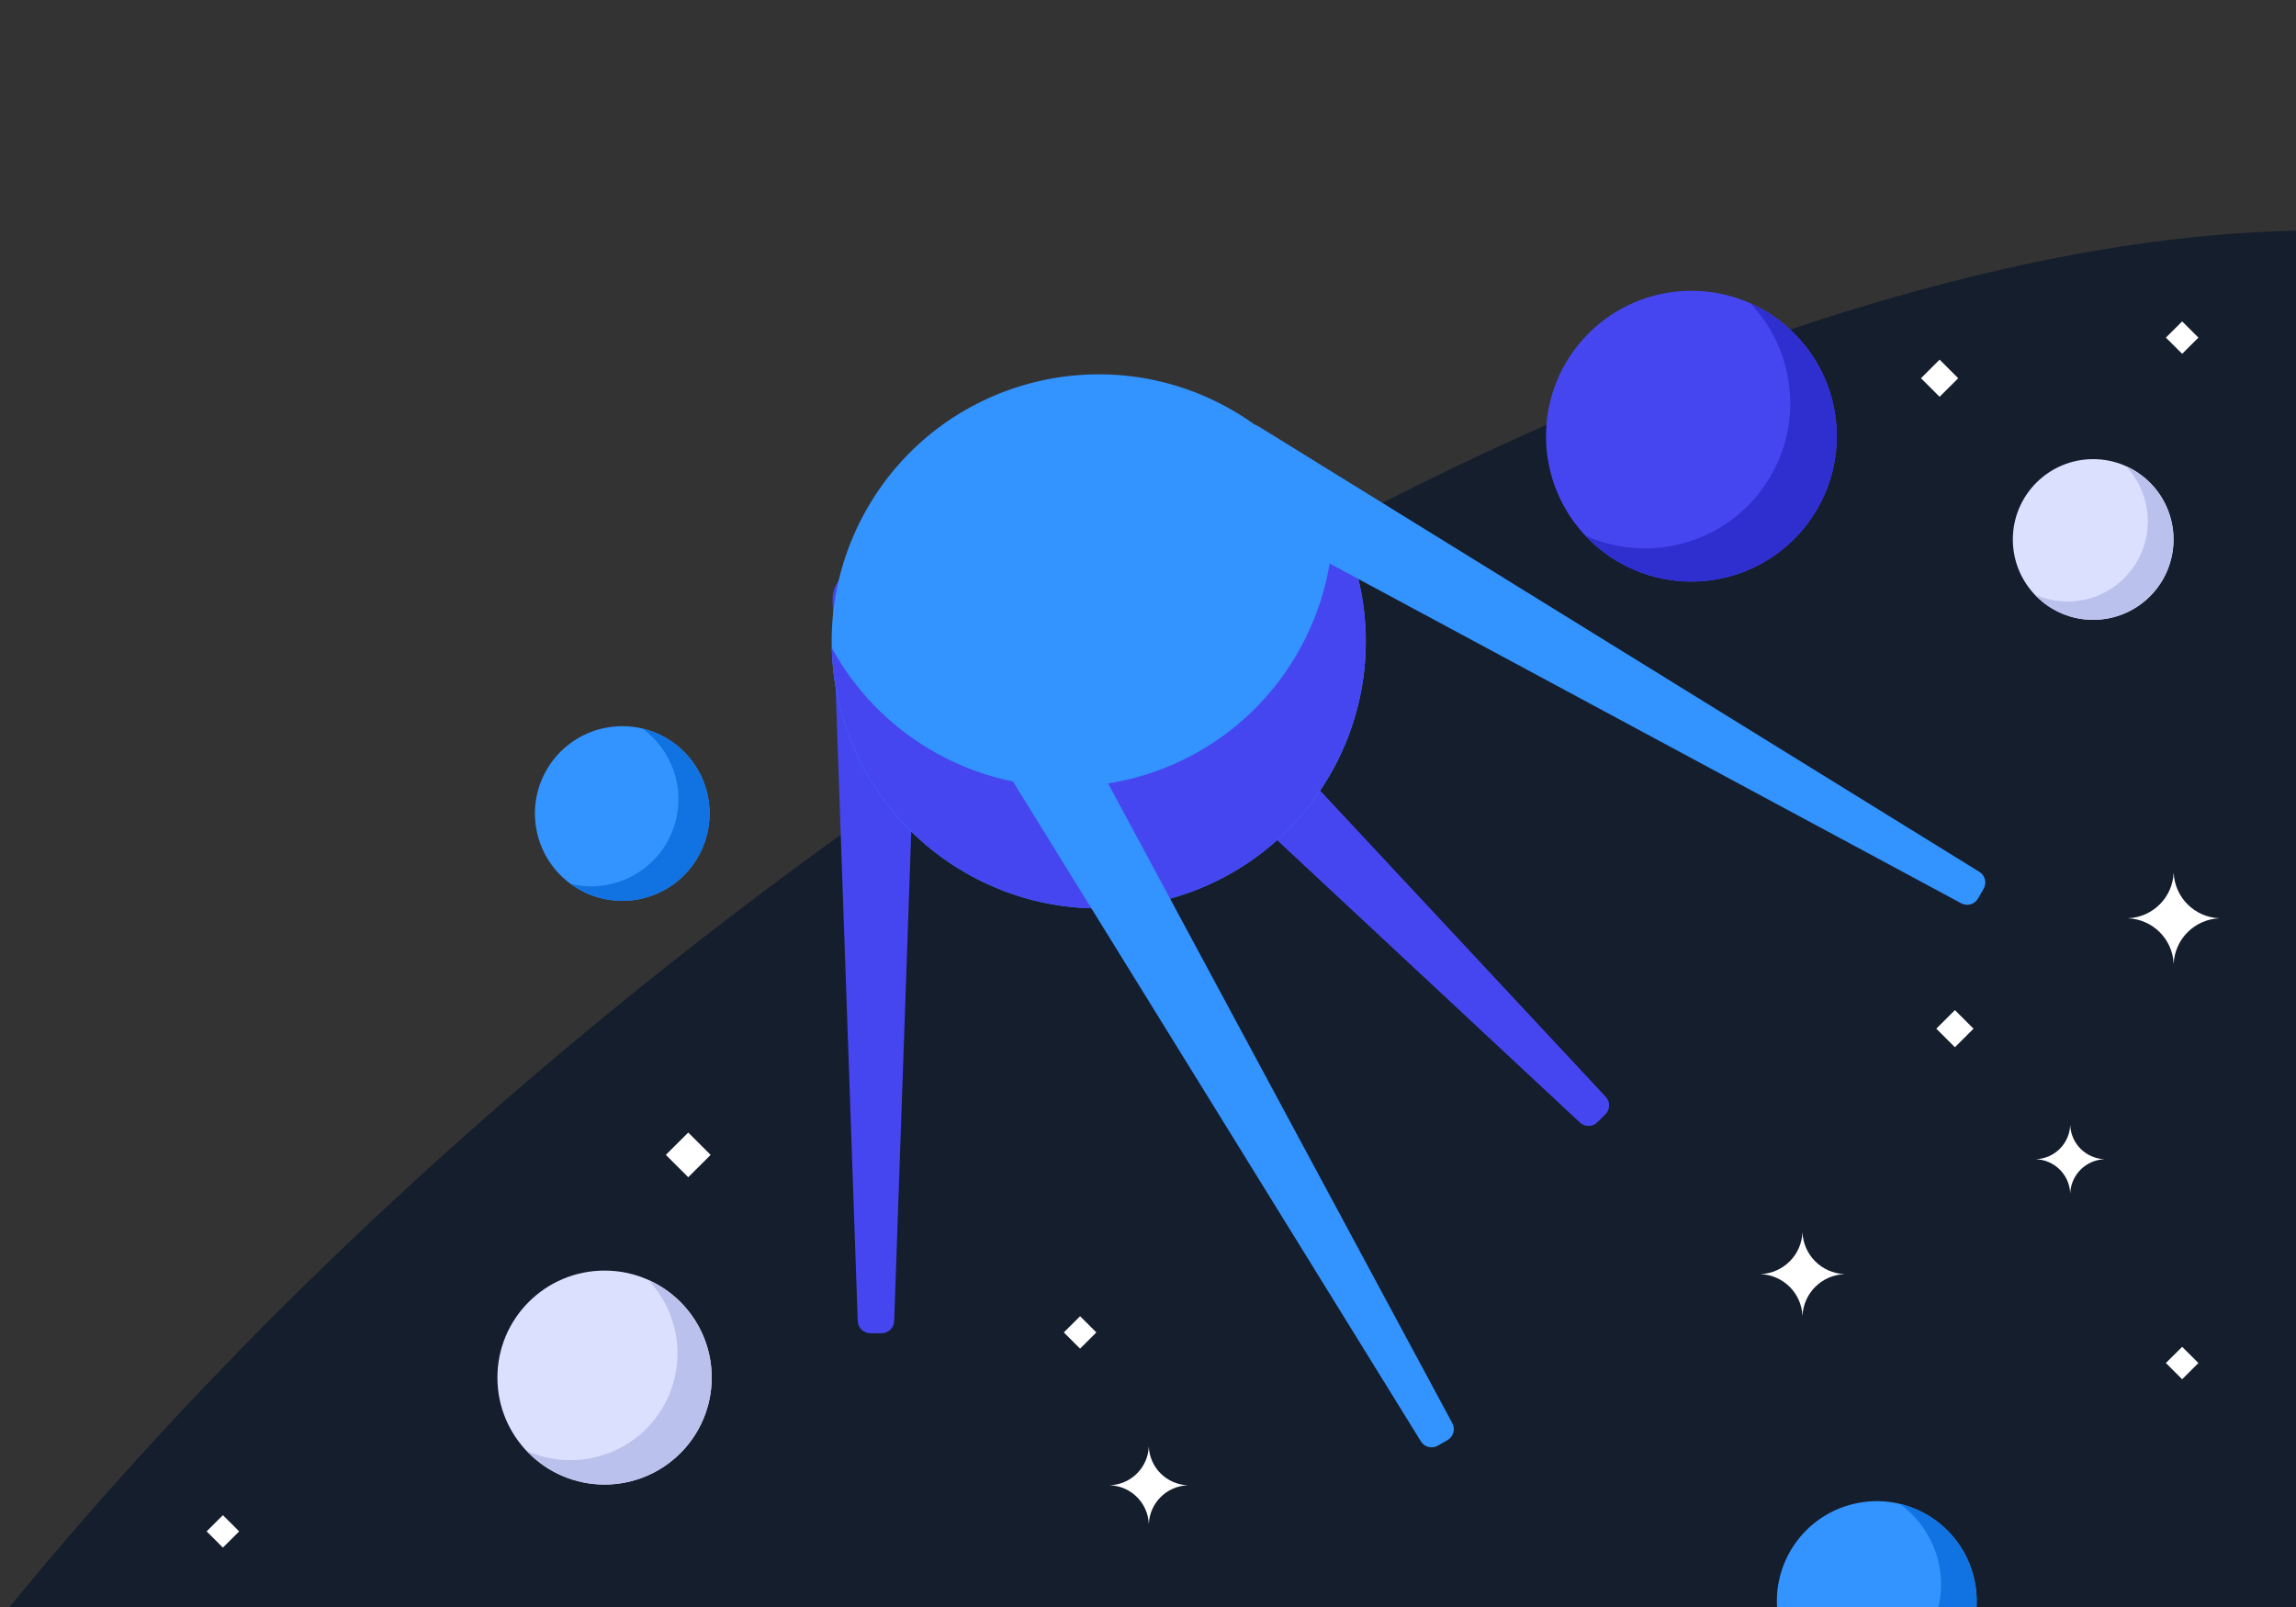 <svg width="300" height="210" viewBox="0 0 300 210" fill="none" xmlns="http://www.w3.org/2000/svg">
<rect x="0" y="0" width="300" height="210" fill="#333333" stroke="none"/>
<g clip-path="url(#clip0_17823_16146)">
<path d="M226.768 305.512C113.493 396.349 -10.199 430.343 -49.506 381.44C-88.813 332.537 -28.85 219.255 84.425 128.419C197.699 37.582 321.392 3.588 360.699 52.491C400.006 101.394 340.043 214.676 226.768 305.512Z" fill="#141E2D"/>
<path d="M283.998 70.499C283.998 76.298 279.296 80.999 273.499 80.999C267.7 80.999 263 76.298 263 70.499C263 64.701 267.7 60 273.499 60C279.296 60 283.998 64.701 283.998 70.499Z" fill="#DCE0FF"/>
<path d="M278.088 61.055C277.987 61.005 277.882 60.971 277.78 60.925C280.678 64.008 281.542 68.67 279.581 72.702C277.096 77.815 271.009 79.991 265.856 77.685C266.706 78.59 267.724 79.365 268.906 79.94C274.121 82.476 280.405 80.304 282.94 75.088C285.475 69.874 283.303 63.591 278.088 61.055Z" fill="#BBC1ED"/>
<path d="M92.99 180.018C92.99 187.74 86.721 194 78.991 194C71.259 194 64.992 187.74 64.992 180.018C64.992 172.297 71.259 166.037 78.991 166.037C86.721 166.037 92.99 172.297 92.99 180.018Z" fill="#DCE0FF"/>
<path d="M85.121 167.441C84.986 167.375 84.846 167.329 84.709 167.268C88.573 171.374 89.726 177.581 87.111 182.95C83.798 189.759 75.682 192.657 68.811 189.586C69.944 190.791 71.301 191.824 72.878 192.589C79.831 195.965 88.21 193.073 91.589 186.127C94.971 179.185 92.074 170.818 85.121 167.441Z" fill="#BBC1ED"/>
<path d="M239.996 57C239.996 67.493 231.491 76 220.999 76C210.507 76 202.002 67.493 202.002 57C202.002 46.507 210.507 38 220.999 38C231.491 38 239.996 46.507 239.996 57Z" fill="#4646F0"/>
<path d="M229.306 39.908C229.123 39.819 228.934 39.754 228.748 39.671C233.992 45.25 235.555 53.689 232.008 60.985C227.51 70.238 216.498 74.176 207.175 70.003C208.714 71.64 210.555 73.043 212.694 74.084C222.13 78.671 233.499 74.74 238.086 65.303C242.673 55.866 238.742 44.496 229.306 39.908Z" fill="#2F2FD0"/>
<path d="M270.497 155.969C270.497 155.955 270.496 155.94 270.496 155.925C270.391 153.519 268.457 151.591 266.043 151.486C266.028 151.486 266.014 151.485 266 151.484L266.043 151.482C268.457 151.378 270.39 149.45 270.495 147.043C270.496 147.028 270.496 147.014 270.497 147C270.497 147.014 270.498 147.028 270.499 147.043C270.604 149.45 272.537 151.378 274.951 151.482C274.966 151.483 274.98 151.484 274.994 151.484C274.98 151.485 274.966 151.486 274.951 151.486C272.537 151.591 270.604 153.519 270.5 155.925C270.499 155.94 270.498 155.955 270.497 155.969Z" fill="white"/>
<path d="M235.516 172C235.515 171.982 235.514 171.965 235.514 171.947C235.385 168.995 233.014 166.63 230.053 166.502C230.035 166.502 230.018 166.501 230 166.5L230.053 166.497C233.014 166.37 235.385 164.005 235.513 161.052C235.514 161.035 235.514 161.018 235.515 161C235.516 161.018 235.517 161.035 235.518 161.052C235.646 164.005 238.018 166.37 240.979 166.497C240.997 166.498 241.014 166.499 241.031 166.5C241.014 166.501 240.997 166.502 240.979 166.502C238.018 166.63 235.646 168.995 235.519 171.947C235.518 171.965 235.517 171.982 235.516 172Z" fill="white"/>
<path d="M150.108 199.185C150.107 199.169 150.106 199.153 150.106 199.136C149.986 196.403 147.791 194.214 145.049 194.095C145.032 194.094 145.016 194.093 145 194.093L145.049 194.09C147.791 193.972 149.986 191.783 150.105 189.049C150.106 189.032 150.106 189.016 150.107 189C150.108 189.016 150.109 189.032 150.109 189.049C150.228 191.783 152.424 193.972 155.166 194.09C155.182 194.091 155.198 194.092 155.215 194.093C155.198 194.093 155.182 194.094 155.166 194.095C152.424 194.214 150.228 196.403 150.11 199.136C150.109 199.153 150.108 199.169 150.108 199.185Z" fill="white"/>
<path d="M284.017 126C284.016 125.981 284.016 125.961 284.015 125.942C283.875 122.722 281.288 120.142 278.057 120.002C278.038 120.002 278.019 120.001 278 120L278.057 119.997C281.288 119.858 283.874 117.278 284.015 114.057C284.015 114.038 284.016 114.019 284.017 114C284.017 114.019 284.019 114.038 284.019 114.057C284.16 117.278 286.746 119.858 289.977 119.997C289.996 119.998 290.015 119.999 290.034 120C290.015 120.001 289.996 120.002 289.977 120.002C286.746 120.142 284.16 122.722 284.02 125.942C284.019 125.961 284.018 125.981 284.017 126Z" fill="white"/>
<path d="M253.433 51.851L251 49.425L253.433 47L255.865 49.427L253.433 51.851Z" fill="white"/>
<path d="M89.927 153.837L87 150.917L89.927 147.999L92.855 150.919L89.927 153.837Z" fill="white"/>
<path d="M255.433 136.851L253 134.425L255.433 132L257.865 134.427L255.433 136.851Z" fill="white"/>
<path d="M285.125 180.237L283 178.117L285.125 175.999L287.249 178.119L285.125 180.237Z" fill="white"/>
<path d="M141.125 176.237L139 174.117L141.125 171.999L143.249 174.119L141.125 176.237Z" fill="white"/>
<path d="M29.125 202.237L27 200.117L29.125 197.999L31.25 200.119L29.125 202.237Z" fill="white"/>
<path d="M285.125 46.236L283 44.117L285.125 41.999L287.249 44.119L285.125 46.236Z" fill="white"/>
<path d="M112.074 172.64C112.105 173.524 112.83 174.225 113.715 174.225L115.196 174.225C116.08 174.225 116.806 173.524 116.836 172.64L120.122 78.463C120.203 76.141 118.343 74.215 116.02 74.215L112.89 74.215C110.567 74.215 108.707 76.141 108.788 78.463L112.074 172.64Z" fill="#4646F0"/>
<path d="M206.444 146.699C207.091 147.302 208.099 147.284 208.724 146.659L209.772 145.612C210.397 144.986 210.415 143.978 209.811 143.331L145.541 74.414C143.957 72.716 141.28 72.669 139.637 74.311L137.424 76.525C135.782 78.167 135.828 80.844 137.527 82.428L206.444 146.699Z" fill="#4646F0"/>
<circle cx="34.89" cy="34.89" r="34.89" transform="matrix(0.5 -0.866 -0.866 -0.5 156.333 131.472)" fill="#3393FF"/>
<path d="M174.191 67.091C174.345 73.289 172.849 79.607 169.522 85.369C159.887 102.057 138.549 107.775 121.861 98.14C116.098 94.813 111.644 90.09 108.678 84.645C108.97 96.396 115.193 107.719 126.118 114.027C142.806 123.661 164.144 117.944 173.778 101.256C180.086 90.331 179.814 77.413 174.191 67.091Z" fill="#4646F0"/>
<path d="M256.254 118.041C257.035 118.461 258.009 118.185 258.453 117.416L259.186 116.147C259.63 115.378 259.382 114.396 258.627 113.929L164.606 55.819C162.637 54.602 160.052 55.254 158.894 57.258L157.308 60.005C156.151 62.01 156.88 64.575 158.918 65.671L256.254 118.041Z" fill="#3393FF"/>
<path d="M185.656 188.358C186.122 189.113 187.104 189.361 187.873 188.917L189.142 188.184C189.911 187.74 190.188 186.766 189.767 185.985L137.398 88.649C136.301 86.611 133.736 85.882 131.731 87.039L128.985 88.625C126.98 89.783 126.328 92.368 127.545 94.337L185.656 188.358Z" fill="#3393FF"/>
<path d="M258.059 206.834C259.379 213.922 254.704 220.738 247.616 222.058C240.528 223.379 233.711 218.703 232.391 211.615C231.071 204.527 235.747 197.711 242.835 196.391C249.923 195.07 256.739 199.746 258.059 206.834Z" fill="#3393FF"/>
<path d="M248.678 196.635C248.544 196.598 248.408 196.578 248.272 196.545C252.516 199.654 254.634 205.157 253.155 210.532C251.281 217.348 244.337 221.394 237.514 219.748C238.759 220.66 240.179 221.376 241.756 221.81C248.708 223.721 255.893 219.636 257.805 212.684C259.716 205.732 255.63 198.547 248.678 196.635Z" fill="#1173E1"/>
<path d="M92.526 104.218C93.68 110.414 89.593 116.372 83.397 117.526C77.201 118.68 71.243 114.593 70.089 108.397C68.935 102.202 73.022 96.243 79.218 95.089C85.413 93.935 91.372 98.022 92.526 104.218Z" fill="#3393FF"/>
<path d="M84.327 95.303C84.209 95.271 84.09 95.253 83.971 95.225C87.681 97.942 89.532 102.753 88.24 107.451C86.602 113.409 80.532 116.945 74.567 115.507C75.656 116.304 76.897 116.93 78.275 117.309C84.352 118.98 90.633 115.409 92.304 109.332C93.975 103.255 90.403 96.974 84.327 95.303Z" fill="#1173E1"/>
</g>
<defs>
<clipPath id="clip0_17823_16146">
<rect width="300" height="210" fill="white"/>
</clipPath>
</defs>
</svg>
